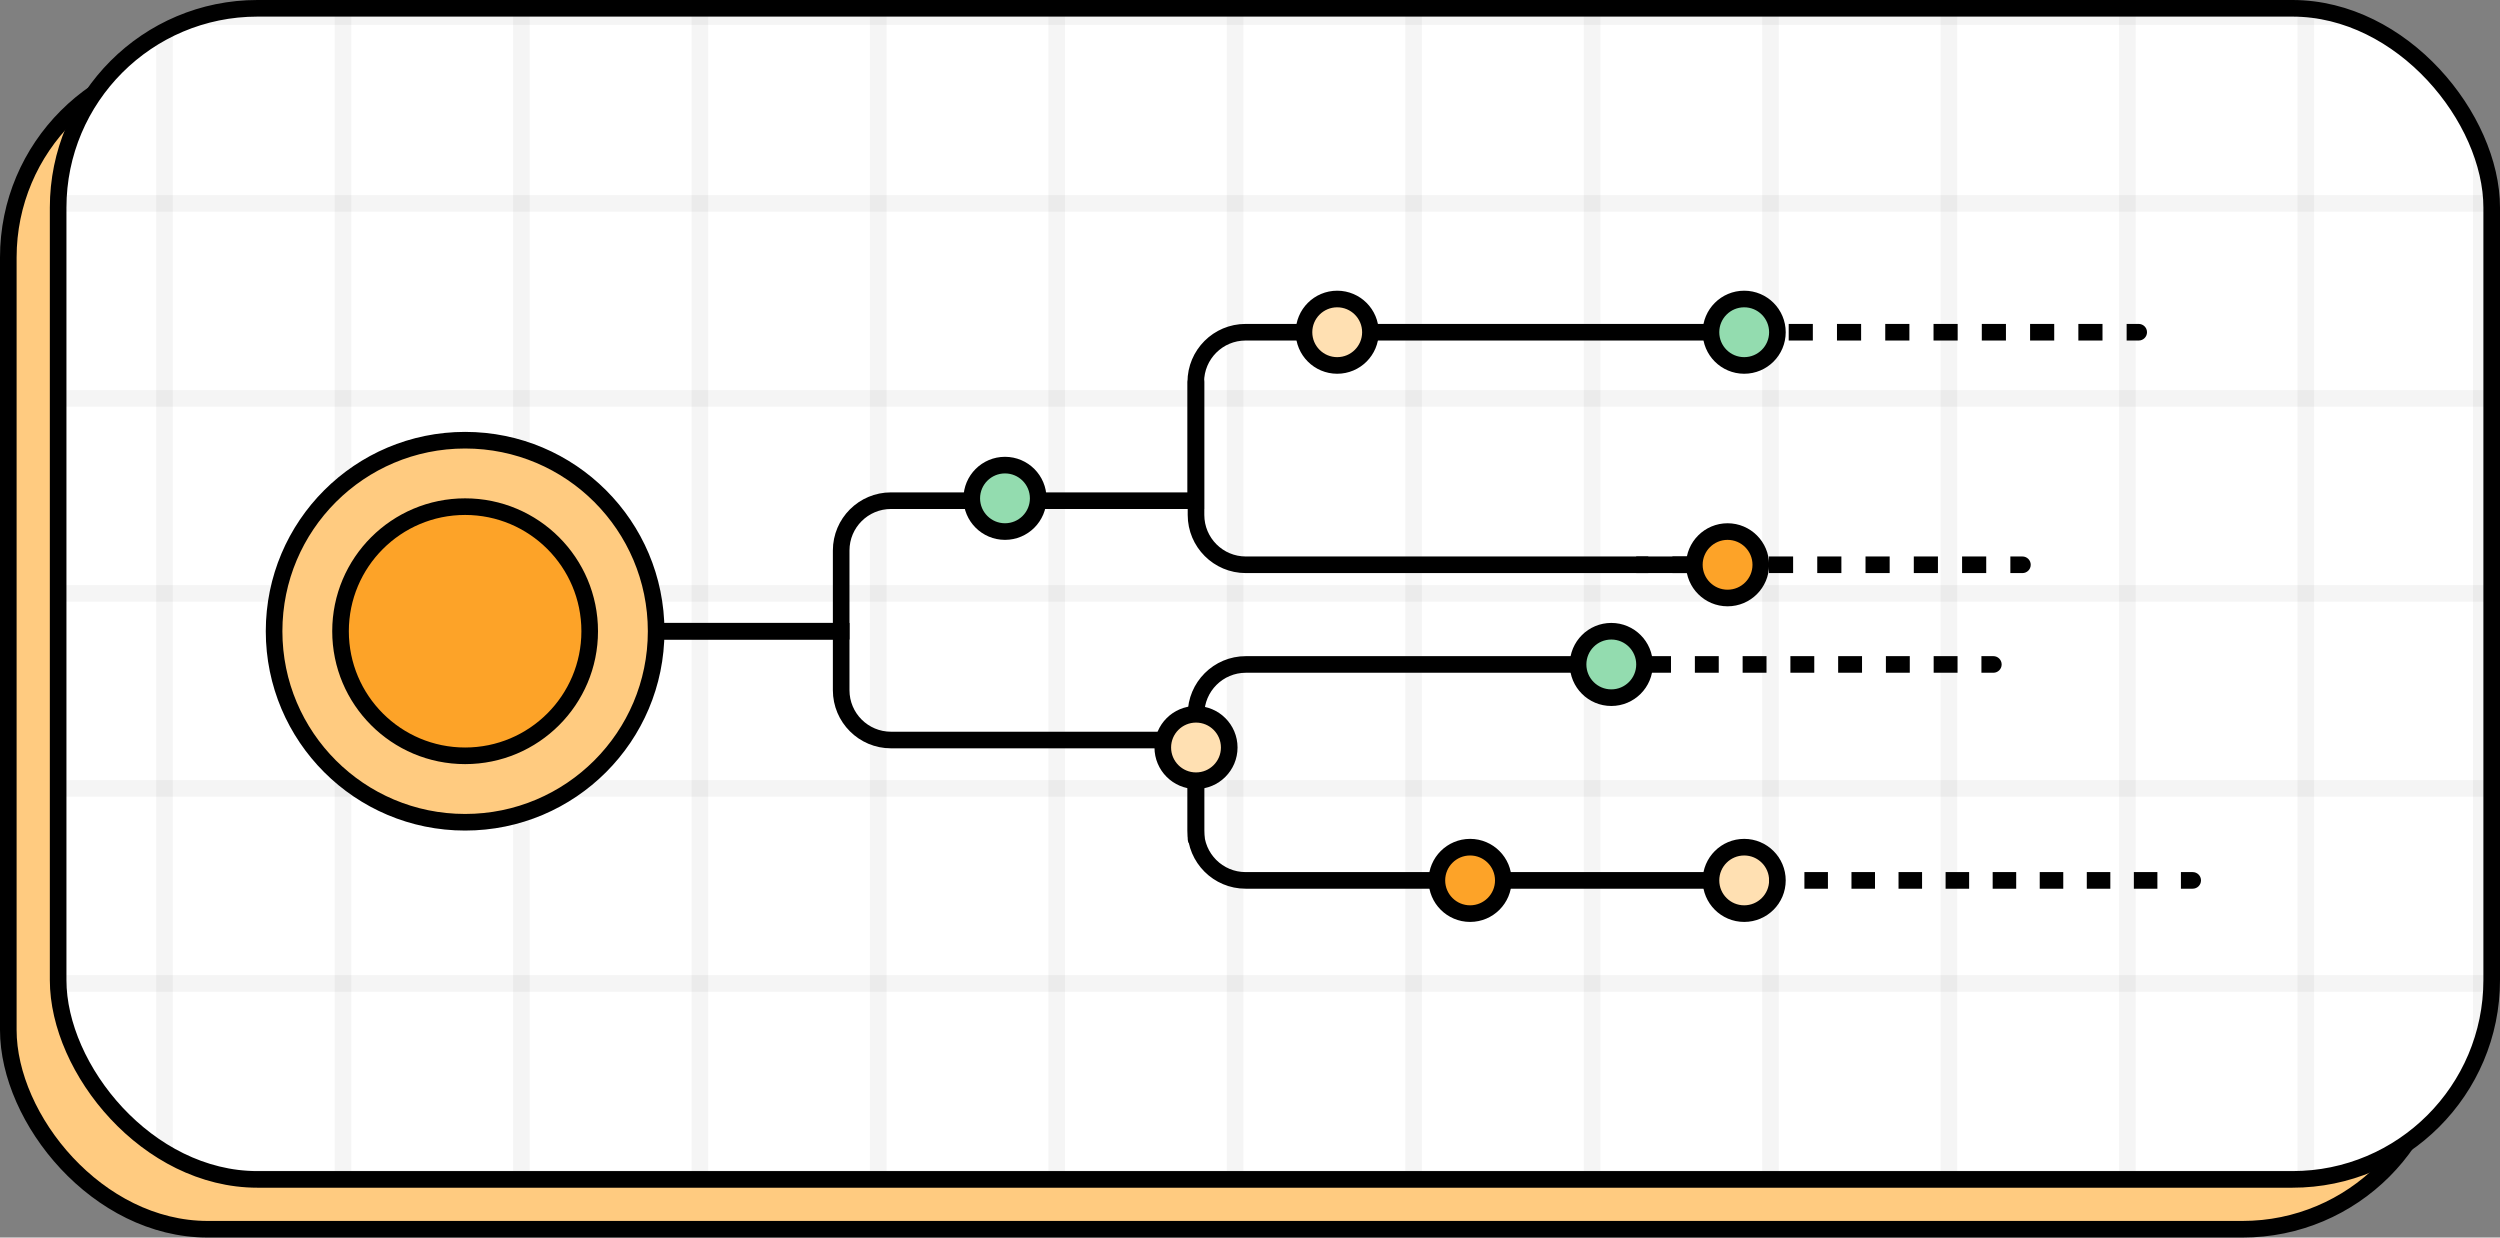 <?xml version="1.0" encoding="UTF-8"?> <svg xmlns="http://www.w3.org/2000/svg" width="301" height="149" viewBox="0 0 301 149" fill="none"><rect x="0" y="0" width="301" height="149" fill="#808080" stroke="none"/><rect x="1" y="7" width="293" height="141" rx="24" fill="#FFCB80"></rect><rect x="1" y="7" width="293" height="141" rx="24" stroke="black" stroke-width="2"></rect><g clip-path="url(#clip0_6738_1290)"><rect x="7" y="1" width="293" height="141" rx="24" fill="white"></rect><rect x="-1" y="2" width="299.752" height="162" rx="2.255" stroke="black" stroke-opacity="0.04" stroke-width="2"></rect><path d="M19.809 1.373L19.809 164.255" stroke="black" stroke-opacity="0.04" stroke-width="2"></path><path d="M41.293 1.373L41.293 164.255" stroke="black" stroke-opacity="0.04" stroke-width="2"></path><path d="M62.777 1.373L62.777 164.255" stroke="black" stroke-opacity="0.04" stroke-width="2"></path><path d="M84.266 1.373L84.266 164.255" stroke="black" stroke-opacity="0.04" stroke-width="2"></path><path d="M105.742 1.373L105.742 164.255" stroke="black" stroke-opacity="0.04" stroke-width="2"></path><path d="M127.23 1.373L127.23 164.255" stroke="black" stroke-opacity="0.04" stroke-width="2"></path><path d="M148.711 1.373L148.711 164.255" stroke="black" stroke-opacity="0.04" stroke-width="2"></path><path d="M170.195 1.373L170.195 164.255" stroke="black" stroke-opacity="0.04" stroke-width="2"></path><path d="M191.688 1.373L191.687 164.255" stroke="black" stroke-opacity="0.04" stroke-width="2"></path><path d="M213.164 1.373L213.164 164.255" stroke="black" stroke-opacity="0.04" stroke-width="2"></path><path d="M234.648 1.373L234.648 164.255" stroke="black" stroke-opacity="0.04" stroke-width="2"></path><path d="M256.137 1.373L256.137 164.255" stroke="black" stroke-opacity="0.04" stroke-width="2"></path><path d="M277.617 1.373L277.617 164.255" stroke="black" stroke-opacity="0.04" stroke-width="2"></path><path d="M299.754 24.482L-1.998 24.482" stroke="black" stroke-opacity="0.04" stroke-width="2"></path><path d="M299.754 47.964L-1.998 47.964" stroke="black" stroke-opacity="0.04" stroke-width="2"></path><path d="M299.754 71.445L-1.998 71.445" stroke="black" stroke-opacity="0.04" stroke-width="2"></path><path d="M299.754 94.927L-1.998 94.927" stroke="black" stroke-opacity="0.04" stroke-width="2"></path><path d="M299.754 118.409L-1.998 118.409" stroke="black" stroke-opacity="0.04" stroke-width="2"></path><path d="M299.754 141.891L-1.998 141.891" stroke="black" stroke-opacity="0.04" stroke-width="2"></path><path d="M240 81C240.552 81 241 80.552 241 80C241 79.448 240.552 79 240 79V81ZM194 81H195.438V79H194V81ZM198.313 81H201.188V79H198.313V81ZM204.063 81H206.938V79H204.063V81ZM209.813 81H212.688V79H209.813V81ZM215.563 81H218.438V79H215.563V81ZM221.313 81H224.188V79H221.313V81ZM227.063 81H229.938V79H227.063V81ZM232.813 81H235.688V79H232.813V81ZM238.563 81H240V79H238.563V81Z" fill="black"></path><path d="M243.5 69C244.052 69 244.5 68.552 244.5 68C244.5 67.448 244.052 67 243.5 67V69ZM197 69H198.453V67H197V69ZM201.359 69H204.266V67H201.359V69ZM207.172 69H210.078V67H207.172V69ZM212.984 69H215.891V67H212.984V69ZM218.797 69H221.703V67H218.797V69ZM224.609 69H227.516V67H224.609V69ZM230.422 69H233.328V67H230.422V69ZM236.234 69H239.141V67H236.234V69ZM242.047 69H243.5V67H242.047V69Z" fill="black"></path><path d="M257.5 41C258.052 41 258.5 40.552 258.5 40C258.5 39.448 258.052 39 257.5 39V41ZM211 41H212.453V39H211V41ZM215.359 41H218.266V39H215.359V41ZM221.172 41H224.078V39H221.172V41ZM226.984 41H229.891V39H226.984V41ZM232.797 41H235.703V39H232.797V41ZM238.609 41H241.516V39H238.609V41ZM244.422 41H247.328V39H244.422V41ZM250.234 41H253.141V39H250.234V41ZM256.047 41H257.5V39H256.047V41Z" fill="black"></path><path d="M70 76H101.277V66.282C101.277 62.968 103.963 60.282 107.277 60.282H143.972V46C143.972 42.686 146.658 40 149.972 40H210" stroke="black" stroke-width="2" stroke-linecap="round"></path><path d="M144 46V62C144 65.314 146.686 68 150 68H210" stroke="black" stroke-width="2" stroke-linecap="round"></path><path d="M70 76H101.277V83.099C101.277 86.412 103.963 89.099 107.277 89.099H143.972V100C143.972 103.314 146.658 106 149.972 106H210" stroke="black" stroke-width="2" stroke-linecap="round"></path><path d="M144 101V86C144 82.686 146.686 80 150 80H196" stroke="black" stroke-width="2" stroke-linecap="round"></path><circle cx="121" cy="60" r="4" fill="#93DCAF" stroke="black" stroke-width="2"></circle><circle cx="161" cy="40" r="4" fill="#FFE0B2" stroke="black" stroke-width="2"></circle><circle cx="210" cy="40" r="4" fill="#93DCAF" stroke="black" stroke-width="2"></circle><circle cx="210" cy="106" r="4" fill="#FFE0B2" stroke="black" stroke-width="2"></circle><circle cx="144" cy="90" r="4" fill="#FFE0B2" stroke="black" stroke-width="2"></circle><circle cx="208" cy="68" r="4" fill="#FDA328" stroke="black" stroke-width="2"></circle><circle cx="194" cy="80" r="4" fill="#93DCAF" stroke="black" stroke-width="2"></circle><path d="M264 107C264.552 107 265 106.552 265 106C265 105.448 264.552 105 264 105V107ZM213 107H214.417V105H213V107ZM217.25 107H220.083V105H217.25V107ZM222.917 107H225.75V105H222.917V107ZM228.583 107H231.417V105H228.583V107ZM234.25 107H237.083V105H234.25V107ZM239.917 107H242.75V105H239.917V107ZM245.583 107H248.417V105H245.583V107ZM251.25 107H254.083V105H251.25V107ZM256.917 107H259.75V105H256.917V107ZM262.583 107H264V105H262.583V107Z" fill="black"></path><circle cx="177" cy="106" r="4" fill="#FDA328" stroke="black" stroke-width="2"></circle><circle cx="56" cy="76" r="23" fill="#FFCB80" stroke="black" stroke-width="2"></circle><circle cx="56" cy="76" r="15" fill="#FDA328" stroke="black" stroke-width="2"></circle></g><rect x="7" y="1" width="293" height="141" rx="24" stroke="black" stroke-width="2"></rect><defs><clipPath id="clip0_6738_1290"><rect x="7" y="1" width="293" height="141" rx="24" fill="white"></rect></clipPath></defs></svg> 